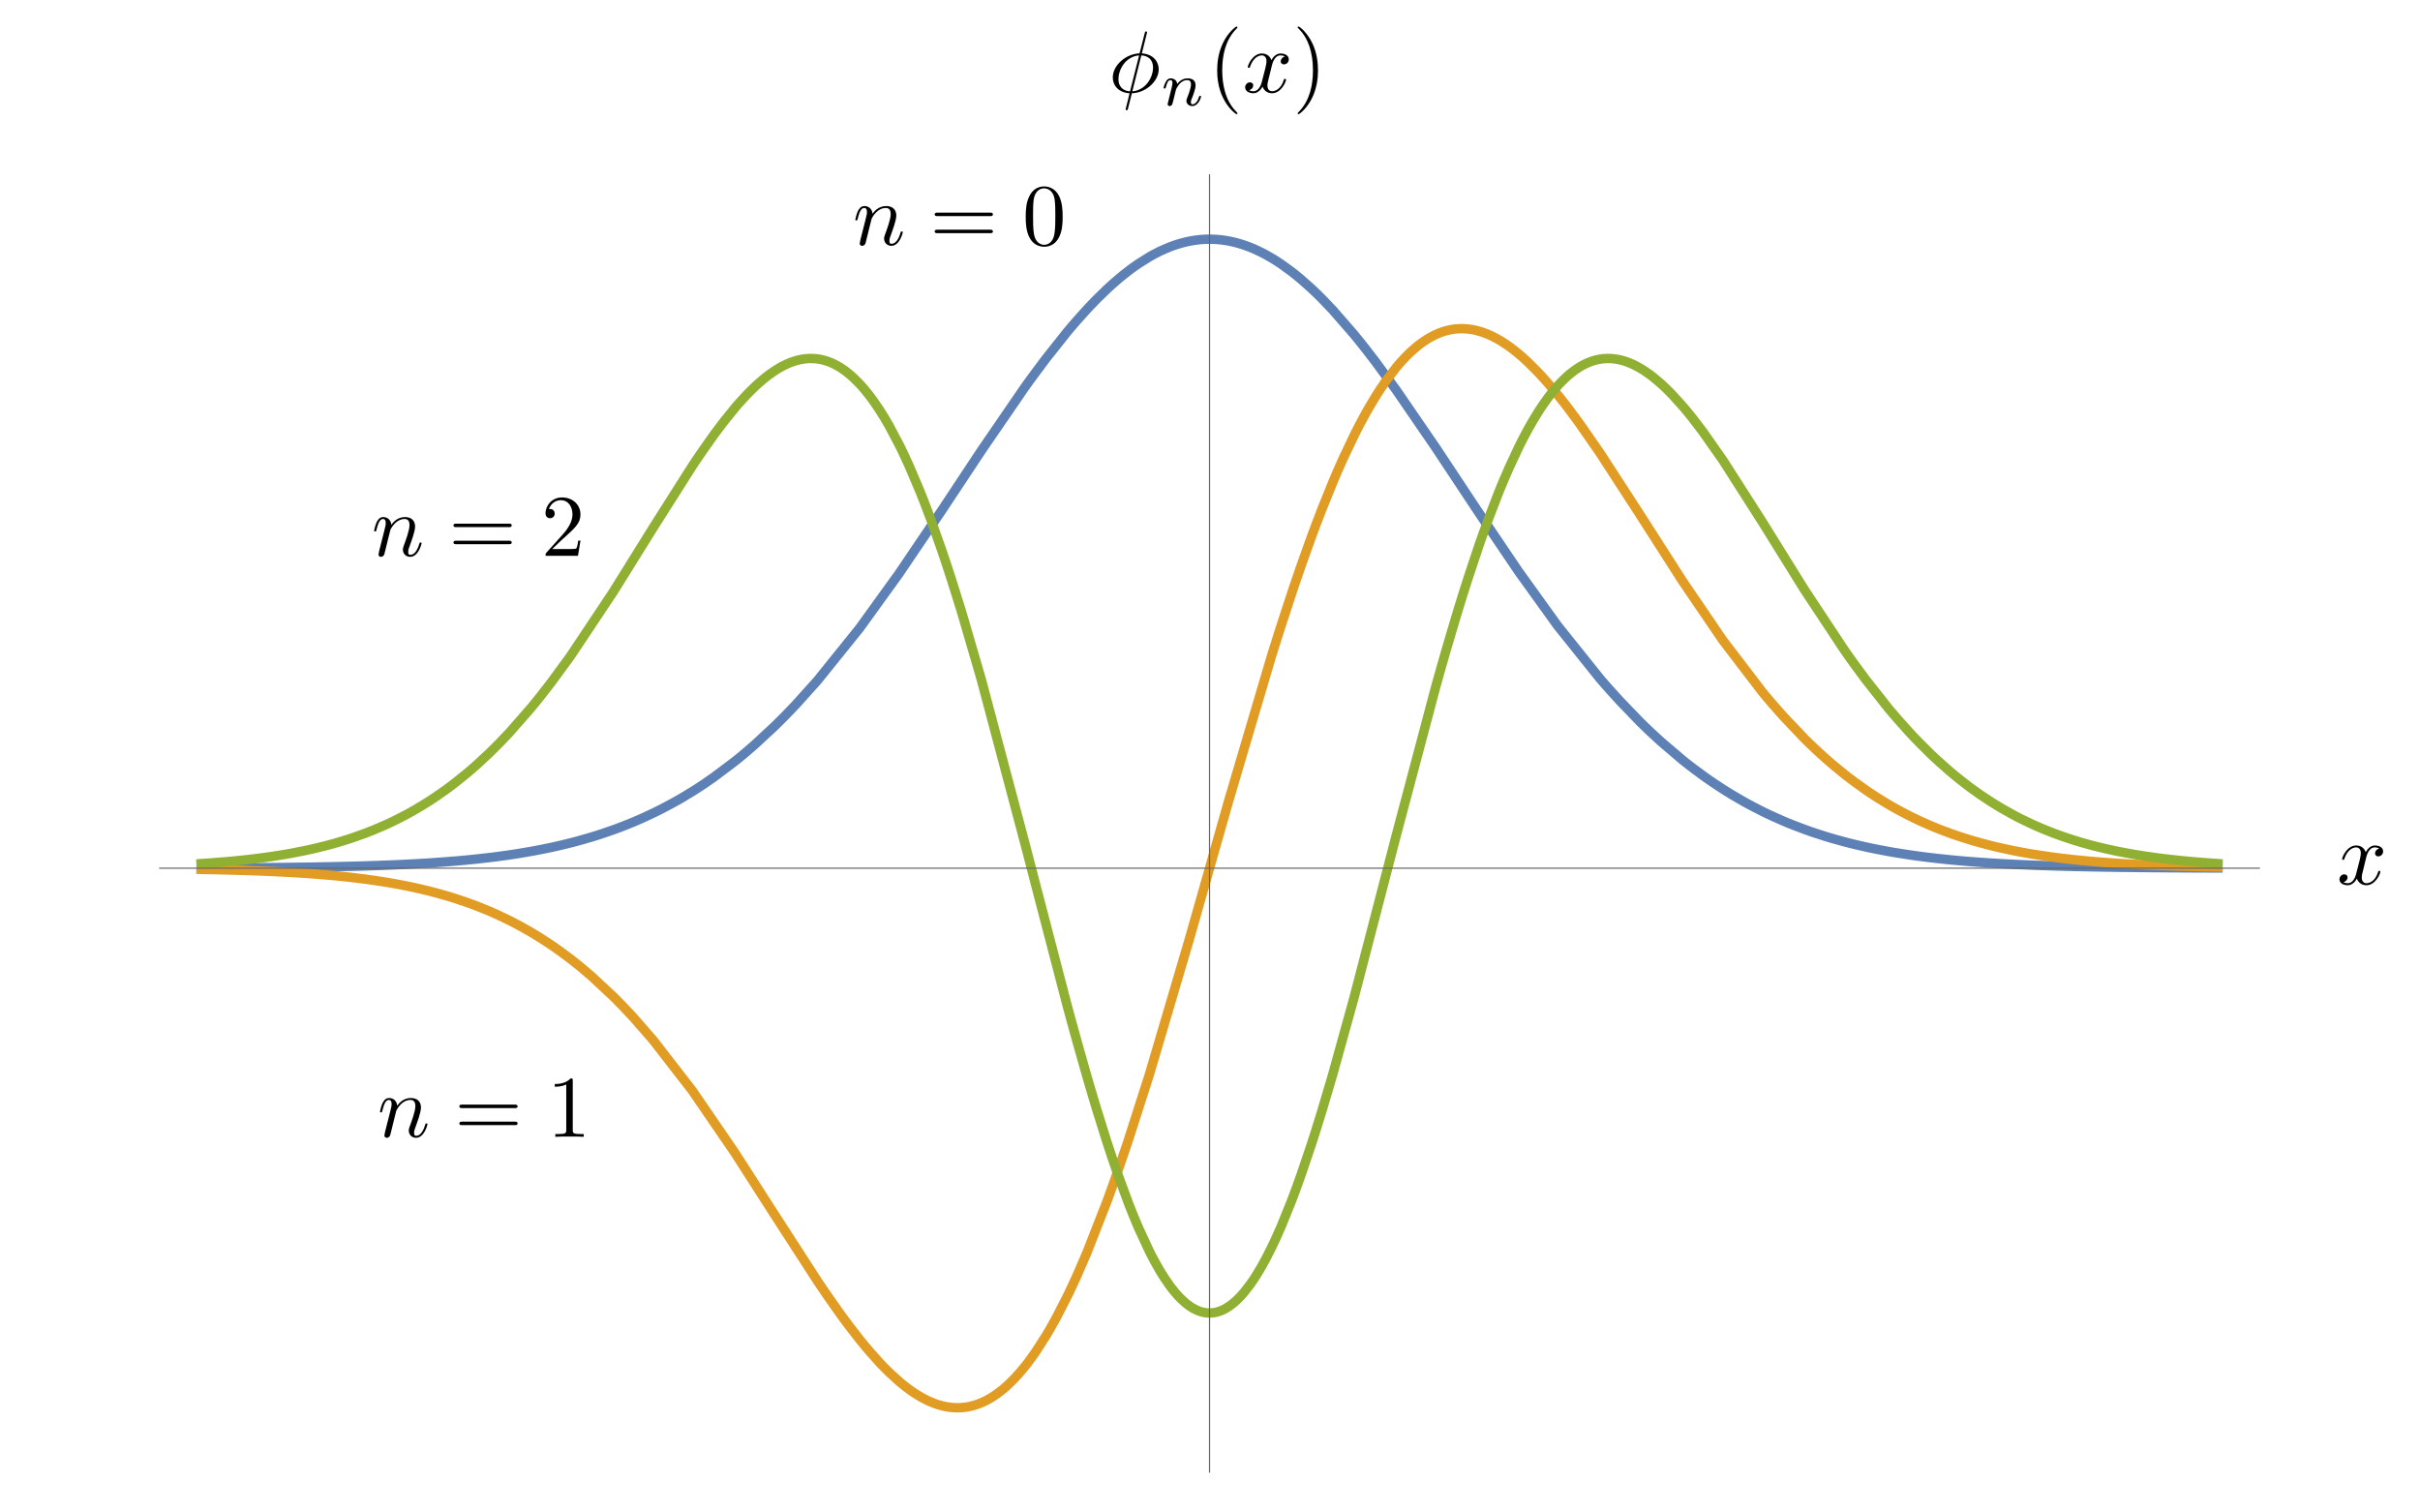 <?xml version="1.0" encoding="UTF-8"?>
<svg xmlns="http://www.w3.org/2000/svg" xmlns:xlink="http://www.w3.org/1999/xlink" width="412.386pt" height="257.678pt" viewBox="0 0 412.386 257.678" version="1.1">
<defs>
<g>
<symbol overflow="visible" id="glyph0-0">
<path style="stroke:none;" d=""/>
</symbol>
<symbol overflow="visible" id="glyph0-1">
<path style="stroke:none;" d="M 4.984 -4.516 C 5.078 -4.906 5.422 -6.281 6.469 -6.281 C 6.547 -6.281 6.906 -6.281 7.219 -6.078 C 6.797 -6 6.5 -5.625 6.5 -5.266 C 6.5 -5.031 6.656 -4.75 7.062 -4.75 C 7.391 -4.75 7.875 -5.016 7.875 -5.609 C 7.875 -6.391 6.984 -6.609 6.484 -6.609 C 5.609 -6.609 5.094 -5.812 4.922 -5.469 C 4.547 -6.453 3.734 -6.609 3.297 -6.609 C 1.75 -6.609 0.891 -4.672 0.891 -4.297 C 0.891 -4.156 1.047 -4.156 1.078 -4.156 C 1.188 -4.156 1.234 -4.188 1.266 -4.312 C 1.781 -5.906 2.766 -6.281 3.266 -6.281 C 3.562 -6.281 4.078 -6.141 4.078 -5.266 C 4.078 -4.812 3.828 -3.812 3.266 -1.719 C 3.031 -0.797 2.516 -0.172 1.859 -0.172 C 1.766 -0.172 1.422 -0.172 1.109 -0.359 C 1.484 -0.438 1.812 -0.75 1.812 -1.172 C 1.812 -1.562 1.484 -1.688 1.25 -1.688 C 0.812 -1.688 0.438 -1.297 0.438 -0.828 C 0.438 -0.141 1.188 0.172 1.844 0.172 C 2.828 0.172 3.359 -0.875 3.406 -0.969 C 3.578 -0.422 4.125 0.172 5.016 0.172 C 6.562 0.172 7.406 -1.766 7.406 -2.141 C 7.406 -2.281 7.281 -2.281 7.234 -2.281 C 7.094 -2.281 7.062 -2.219 7.031 -2.125 C 6.547 -0.516 5.531 -0.172 5.047 -0.172 C 4.469 -0.172 4.234 -0.641 4.234 -1.156 C 4.234 -1.484 4.312 -1.812 4.484 -2.469 Z M 4.984 -4.516 "/>
</symbol>
<symbol overflow="visible" id="glyph1-0">
<path style="stroke:none;" d=""/>
</symbol>
<symbol overflow="visible" id="glyph1-1">
<path style="stroke:none;" d="M 6.531 -10.016 C 6.531 -10.031 6.578 -10.203 6.578 -10.219 C 6.578 -10.234 6.578 -10.359 6.391 -10.359 C 6.25 -10.359 6.234 -10.328 6.172 -10.062 L 5.297 -6.625 C 2.922 -6.547 0.734 -4.562 0.734 -2.531 C 0.734 -1.109 1.781 0.078 3.594 0.172 C 3.484 0.641 3.375 1.125 3.25 1.578 C 3.078 2.281 2.922 2.859 2.922 2.891 C 2.922 3.047 3.031 3.062 3.109 3.062 C 3.188 3.062 3.219 3.047 3.25 3 C 3.281 2.969 3.375 2.609 3.422 2.406 L 3.984 0.172 C 6.391 0.109 8.562 -1.906 8.562 -3.906 C 8.562 -5.094 7.766 -6.469 5.688 -6.625 Z M 3.672 -0.156 C 2.781 -0.188 1.703 -0.719 1.703 -2.203 C 1.703 -4 2.984 -6.094 5.219 -6.281 Z M 5.594 -6.281 C 6.734 -6.234 7.594 -5.547 7.594 -4.234 C 7.594 -2.469 6.297 -0.328 4.062 -0.156 Z M 5.594 -6.281 "/>
</symbol>
<symbol overflow="visible" id="glyph1-2">
<path style="stroke:none;" d="M 4.984 -4.516 C 5.078 -4.906 5.422 -6.281 6.469 -6.281 C 6.547 -6.281 6.906 -6.281 7.219 -6.078 C 6.797 -6 6.5 -5.625 6.5 -5.266 C 6.5 -5.031 6.656 -4.75 7.062 -4.75 C 7.391 -4.75 7.875 -5.016 7.875 -5.609 C 7.875 -6.391 6.984 -6.609 6.484 -6.609 C 5.609 -6.609 5.094 -5.812 4.922 -5.469 C 4.547 -6.453 3.734 -6.609 3.297 -6.609 C 1.75 -6.609 0.891 -4.672 0.891 -4.297 C 0.891 -4.156 1.047 -4.156 1.078 -4.156 C 1.188 -4.156 1.234 -4.188 1.266 -4.312 C 1.781 -5.906 2.766 -6.281 3.266 -6.281 C 3.562 -6.281 4.078 -6.141 4.078 -5.266 C 4.078 -4.812 3.828 -3.812 3.266 -1.719 C 3.031 -0.797 2.516 -0.172 1.859 -0.172 C 1.766 -0.172 1.422 -0.172 1.109 -0.359 C 1.484 -0.438 1.812 -0.75 1.812 -1.172 C 1.812 -1.562 1.484 -1.688 1.25 -1.688 C 0.812 -1.688 0.438 -1.297 0.438 -0.828 C 0.438 -0.141 1.188 0.172 1.844 0.172 C 2.828 0.172 3.359 -0.875 3.406 -0.969 C 3.578 -0.422 4.125 0.172 5.016 0.172 C 6.562 0.172 7.406 -1.766 7.406 -2.141 C 7.406 -2.281 7.281 -2.281 7.234 -2.281 C 7.094 -2.281 7.062 -2.219 7.031 -2.125 C 6.547 -0.516 5.531 -0.172 5.047 -0.172 C 4.469 -0.172 4.234 -0.641 4.234 -1.156 C 4.234 -1.484 4.312 -1.812 4.484 -2.469 Z M 4.984 -4.516 "/>
</symbol>
<symbol overflow="visible" id="glyph2-0">
<path style="stroke:none;" d=""/>
</symbol>
<symbol overflow="visible" id="glyph2-1">
<path style="stroke:none;" d="M 1.281 -0.656 C 1.234 -0.516 1.172 -0.266 1.172 -0.234 C 1.172 0 1.359 0.109 1.531 0.109 C 1.719 0.109 1.875 -0.031 1.938 -0.125 C 1.984 -0.219 2.062 -0.547 2.125 -0.781 C 2.172 -0.969 2.297 -1.453 2.359 -1.719 C 2.422 -1.938 2.484 -2.172 2.531 -2.422 C 2.641 -2.844 2.672 -2.922 2.969 -3.359 C 3.266 -3.781 3.75 -4.312 4.531 -4.312 C 5.141 -4.312 5.156 -3.781 5.156 -3.578 C 5.156 -2.953 4.703 -1.797 4.531 -1.359 C 4.422 -1.062 4.375 -0.969 4.375 -0.797 C 4.375 -0.234 4.844 0.109 5.375 0.109 C 6.422 0.109 6.875 -1.344 6.875 -1.5 C 6.875 -1.625 6.75 -1.625 6.719 -1.625 C 6.562 -1.625 6.547 -1.562 6.516 -1.453 C 6.266 -0.609 5.828 -0.188 5.406 -0.188 C 5.188 -0.188 5.141 -0.328 5.141 -0.547 C 5.141 -0.797 5.188 -0.938 5.391 -1.406 C 5.516 -1.719 5.938 -2.828 5.938 -3.422 C 5.938 -4.438 5.125 -4.609 4.578 -4.609 C 3.703 -4.609 3.125 -4.078 2.812 -3.656 C 2.734 -4.375 2.125 -4.609 1.688 -4.609 C 1.25 -4.609 1 -4.281 0.875 -4.047 C 0.641 -3.656 0.484 -3.062 0.484 -3.016 C 0.484 -2.875 0.641 -2.875 0.672 -2.875 C 0.812 -2.875 0.828 -2.906 0.906 -3.188 C 1.062 -3.812 1.25 -4.312 1.656 -4.312 C 1.938 -4.312 2 -4.094 2 -3.812 C 2 -3.609 1.906 -3.219 1.844 -2.938 C 1.766 -2.656 1.656 -2.219 1.609 -2 Z M 1.281 -0.656 "/>
</symbol>
<symbol overflow="visible" id="glyph3-0">
<path style="stroke:none;" d=""/>
</symbol>
<symbol overflow="visible" id="glyph3-1">
<path style="stroke:none;" d="M 4.938 3.578 C 4.938 3.547 4.938 3.516 4.688 3.25 C 2.828 1.375 2.344 -1.453 2.344 -3.734 C 2.344 -6.328 2.906 -8.938 4.75 -10.797 C 4.938 -10.984 4.938 -11.016 4.938 -11.047 C 4.938 -11.156 4.891 -11.203 4.797 -11.203 C 4.641 -11.203 3.297 -10.188 2.422 -8.297 C 1.656 -6.641 1.484 -4.984 1.484 -3.734 C 1.484 -2.562 1.641 -0.766 2.469 0.922 C 3.359 2.766 4.641 3.734 4.797 3.734 C 4.891 3.734 4.938 3.688 4.938 3.578 Z M 4.938 3.578 "/>
</symbol>
<symbol overflow="visible" id="glyph3-2">
<path style="stroke:none;" d="M 4.312 -3.734 C 4.312 -4.906 4.156 -6.703 3.328 -8.391 C 2.438 -10.234 1.156 -11.203 1 -11.203 C 0.906 -11.203 0.844 -11.141 0.844 -11.047 C 0.844 -11.016 0.844 -10.984 1.141 -10.703 C 2.594 -9.234 3.453 -6.859 3.453 -3.734 C 3.453 -1.188 2.891 1.453 1.047 3.328 C 0.844 3.516 0.844 3.547 0.844 3.578 C 0.844 3.672 0.906 3.734 1 3.734 C 1.156 3.734 2.5 2.719 3.375 0.828 C 4.141 -0.828 4.312 -2.484 4.312 -3.734 Z M 4.312 -3.734 "/>
</symbol>
<symbol overflow="visible" id="glyph4-0">
<path style="stroke:none;" d=""/>
</symbol>
<symbol overflow="visible" id="glyph4-1">
<path style="stroke:none;" d="M 1.312 -0.875 C 1.266 -0.656 1.188 -0.312 1.188 -0.234 C 1.188 0.031 1.391 0.172 1.609 0.172 C 1.797 0.172 2.062 0.047 2.172 -0.25 C 2.188 -0.281 2.359 -0.984 2.453 -1.359 L 2.781 -2.703 C 2.875 -3.031 2.953 -3.359 3.031 -3.703 C 3.094 -3.953 3.219 -4.391 3.219 -4.453 C 3.453 -4.922 4.25 -6.281 5.656 -6.281 C 6.328 -6.281 6.469 -5.719 6.469 -5.234 C 6.469 -4.297 5.734 -2.391 5.5 -1.75 C 5.359 -1.406 5.344 -1.219 5.344 -1.062 C 5.344 -0.359 5.875 0.172 6.578 0.172 C 7.984 0.172 8.531 -2.016 8.531 -2.141 C 8.531 -2.281 8.391 -2.281 8.344 -2.281 C 8.203 -2.281 8.203 -2.234 8.125 -2.016 C 7.828 -1 7.328 -0.172 6.609 -0.172 C 6.344 -0.172 6.25 -0.312 6.25 -0.656 C 6.25 -1.031 6.375 -1.391 6.516 -1.719 C 6.797 -2.516 7.422 -4.156 7.422 -5 C 7.422 -6 6.781 -6.609 5.703 -6.609 C 4.359 -6.609 3.625 -5.641 3.375 -5.297 C 3.297 -6.141 2.688 -6.609 2 -6.609 C 1.312 -6.609 1.031 -6.016 0.875 -5.75 C 0.641 -5.25 0.438 -4.359 0.438 -4.297 C 0.438 -4.156 0.578 -4.156 0.609 -4.156 C 0.766 -4.156 0.781 -4.172 0.859 -4.5 C 1.125 -5.562 1.422 -6.281 1.953 -6.281 C 2.25 -6.281 2.422 -6.078 2.422 -5.594 C 2.422 -5.266 2.375 -5.109 2.188 -4.328 Z M 1.312 -0.875 "/>
</symbol>
<symbol overflow="visible" id="glyph5-0">
<path style="stroke:none;" d=""/>
</symbol>
<symbol overflow="visible" id="glyph5-1">
<path style="stroke:none;" d="M 10.266 -4.891 C 10.484 -4.891 10.766 -4.891 10.766 -5.188 C 10.766 -5.484 10.484 -5.484 10.281 -5.484 L 1.328 -5.484 C 1.125 -5.484 0.844 -5.484 0.844 -5.188 C 0.844 -4.891 1.125 -4.891 1.344 -4.891 Z M 10.281 -1.984 C 10.484 -1.984 10.766 -1.984 10.766 -2.281 C 10.766 -2.578 10.484 -2.578 10.266 -2.578 L 1.344 -2.578 C 1.125 -2.578 0.844 -2.578 0.844 -2.281 C 0.844 -1.984 1.125 -1.984 1.328 -1.984 Z M 10.281 -1.984 "/>
</symbol>
<symbol overflow="visible" id="glyph5-2">
<path style="stroke:none;" d="M 6.875 -4.781 C 6.875 -5.969 6.797 -7.172 6.281 -8.281 C 5.594 -9.703 4.359 -9.953 3.734 -9.953 C 2.844 -9.953 1.75 -9.562 1.141 -8.172 C 0.656 -7.141 0.578 -5.969 0.578 -4.781 C 0.578 -3.656 0.641 -2.312 1.25 -1.188 C 1.891 0.031 2.984 0.328 3.719 0.328 C 4.531 0.328 5.656 0.016 6.312 -1.406 C 6.797 -2.438 6.875 -3.594 6.875 -4.781 Z M 3.719 0 C 3.141 0 2.25 -0.375 1.984 -1.812 C 1.828 -2.703 1.828 -4.078 1.828 -4.953 C 1.828 -5.922 1.828 -6.906 1.938 -7.703 C 2.219 -9.484 3.344 -9.625 3.719 -9.625 C 4.219 -9.625 5.203 -9.344 5.484 -7.875 C 5.625 -7.031 5.625 -5.906 5.625 -4.953 C 5.625 -3.844 5.625 -2.828 5.469 -1.859 C 5.25 -0.453 4.391 0 3.719 0 Z M 3.719 0 "/>
</symbol>
<symbol overflow="visible" id="glyph6-0">
<path style="stroke:none;" d=""/>
</symbol>
<symbol overflow="visible" id="glyph6-1">
<path style="stroke:none;" d="M 10.266 -4.891 C 10.484 -4.891 10.766 -4.891 10.766 -5.188 C 10.766 -5.484 10.484 -5.484 10.281 -5.484 L 1.328 -5.484 C 1.125 -5.484 0.844 -5.484 0.844 -5.188 C 0.844 -4.891 1.125 -4.891 1.344 -4.891 Z M 10.281 -1.984 C 10.484 -1.984 10.766 -1.984 10.766 -2.281 C 10.766 -2.578 10.484 -2.578 10.266 -2.578 L 1.344 -2.578 C 1.125 -2.578 0.844 -2.578 0.844 -2.281 C 0.844 -1.984 1.125 -1.984 1.328 -1.984 Z M 10.281 -1.984 "/>
</symbol>
<symbol overflow="visible" id="glyph6-2">
<path style="stroke:none;" d="M 1.891 -1.156 L 3.484 -2.688 C 5.812 -4.75 6.703 -5.562 6.703 -7.047 C 6.703 -8.75 5.359 -9.953 3.547 -9.953 C 1.859 -9.953 0.75 -8.578 0.75 -7.25 C 0.75 -6.406 1.5 -6.406 1.531 -6.406 C 1.797 -6.406 2.312 -6.594 2.312 -7.203 C 2.312 -7.594 2.047 -7.984 1.531 -7.984 C 1.406 -7.984 1.375 -7.984 1.328 -7.969 C 1.672 -8.938 2.484 -9.484 3.344 -9.484 C 4.703 -9.484 5.344 -8.281 5.344 -7.047 C 5.344 -5.859 4.594 -4.672 3.781 -3.75 L 0.906 -0.547 C 0.75 -0.391 0.75 -0.359 0.75 0 L 6.281 0 L 6.703 -2.594 L 6.328 -2.594 C 6.266 -2.156 6.156 -1.5 6 -1.266 C 5.906 -1.156 4.922 -1.156 4.578 -1.156 Z M 1.891 -1.156 "/>
</symbol>
<symbol overflow="visible" id="glyph7-0">
<path style="stroke:none;" d=""/>
</symbol>
<symbol overflow="visible" id="glyph7-1">
<path style="stroke:none;" d="M 10.266 -4.891 C 10.484 -4.891 10.766 -4.891 10.766 -5.188 C 10.766 -5.484 10.484 -5.484 10.281 -5.484 L 1.328 -5.484 C 1.125 -5.484 0.844 -5.484 0.844 -5.188 C 0.844 -4.891 1.125 -4.891 1.344 -4.891 Z M 10.281 -1.984 C 10.484 -1.984 10.766 -1.984 10.766 -2.281 C 10.766 -2.578 10.484 -2.578 10.266 -2.578 L 1.344 -2.578 C 1.125 -2.578 0.844 -2.578 0.844 -2.281 C 0.844 -1.984 1.125 -1.984 1.328 -1.984 Z M 10.281 -1.984 "/>
</symbol>
<symbol overflow="visible" id="glyph7-2">
<path style="stroke:none;" d="M 4.391 -9.562 C 4.391 -9.922 4.391 -9.953 4.047 -9.953 C 3.125 -9 1.812 -9 1.328 -9 L 1.328 -8.531 C 1.625 -8.531 2.516 -8.531 3.281 -8.922 L 3.281 -1.188 C 3.281 -0.641 3.234 -0.469 1.891 -0.469 L 1.422 -0.469 L 1.422 0 C 1.938 -0.047 3.234 -0.047 3.844 -0.047 C 4.438 -0.047 5.734 -0.047 6.266 0 L 6.266 -0.469 L 5.781 -0.469 C 4.438 -0.469 4.391 -0.625 4.391 -1.188 Z M 4.391 -9.562 "/>
</symbol>
</g>
<clipPath id="clip1">
  <path d="M 26.613 33 L 386 33 L 386 156 L 26.613 156 Z M 26.613 33 "/>
</clipPath>
<clipPath id="clip2">
  <path d="M 26.613 48 L 386 48 L 386 248 L 26.613 248 Z M 26.613 48 "/>
</clipPath>
<clipPath id="clip3">
  <path d="M 26.613 53 L 386 53 L 386 232 L 26.613 232 Z M 26.613 53 "/>
</clipPath>
<clipPath id="clip4">
  <path d="M 206 29.199 L 207 29.199 L 207 252 L 206 252 Z M 206 29.199 "/>
</clipPath>
<clipPath id="clip5">
  <path d="M 398.559 144 L 406.613 144 L 406.613 151 L 398.559 151 Z M 398.559 144 "/>
</clipPath>
<clipPath id="clip6">
  <path d="M 207 4.199 L 211 4.199 L 211 20 L 207 20 Z M 207 4.199 "/>
</clipPath>
<clipPath id="clip7">
  <path d="M 221 4.199 L 224.613 4.199 L 224.613 20 L 221 20 Z M 221 4.199 "/>
</clipPath>
<clipPath id="clip8">
  <path d="M 145.613 35 L 154 35 L 154 42 L 145.613 42 Z M 145.613 35 "/>
</clipPath>
<clipPath id="clip9">
  <path d="M 159 31.199 L 181.613 31.199 L 181.613 42.199 L 159 42.199 Z M 159 31.199 "/>
</clipPath>
<clipPath id="clip10">
  <path d="M 63.613 88 L 72 88 L 72 95 L 63.613 95 Z M 63.613 88 "/>
</clipPath>
<clipPath id="clip11">
  <path d="M 77 84.199 L 99 84.199 L 99 95 L 77 95 Z M 77 84.199 "/>
</clipPath>
<clipPath id="clip12">
  <path d="M 64.613 187 L 73 187 L 73 194 L 64.613 194 Z M 64.613 187 "/>
</clipPath>
<clipPath id="clip13">
  <path d="M 78 183.199 L 99.613 183.199 L 99.613 194 L 78 194 Z M 78 183.199 "/>
</clipPath>
</defs>
<g id="surface1">
<rect x="0" y="0" width="412.386" height="257.678" style="fill:rgb(100%,100%,100%);fill-opacity:1;stroke:none;"/>
<g clip-path="url(#clip1)" clip-rule="nonzero">
<path style="fill:none;stroke-width:1.6;stroke-linecap:square;stroke-linejoin:miter;stroke:rgb(36.862%,50.589%,70.981%);stroke-opacity:1;stroke-miterlimit:3.25;" d="M 7.659 118.714 L 8.081 118.714 L 8.503 118.71 L 9.347 118.71 L 9.452 118.706 L 10.191 118.706 L 11.03 118.702 L 11.136 118.702 L 11.241 118.698 L 11.874 118.698 L 12.718 118.695 L 14.405 118.683 L 14.862 118.683 L 16.234 118.671 L 16.46 118.671 L 16.691 118.667 L 17.148 118.667 L 18.062 118.659 L 18.175 118.659 L 18.292 118.655 L 18.519 118.655 L 19.89 118.644 L 21.718 118.624 L 21.823 118.624 L 21.933 118.62 L 22.144 118.62 L 22.573 118.616 L 23.425 118.605 L 23.534 118.605 L 23.64 118.601 L 23.851 118.601 L 24.28 118.593 L 25.132 118.581 L 25.241 118.581 L 25.347 118.577 L 25.562 118.577 L 25.987 118.57 L 26.839 118.558 L 28.546 118.527 L 28.652 118.527 L 28.757 118.523 L 28.964 118.519 L 29.386 118.511 L 30.222 118.495 L 30.327 118.491 L 30.429 118.491 L 30.64 118.487 L 31.058 118.476 L 31.894 118.456 L 31.999 118.456 L 32.105 118.452 L 32.312 118.448 L 32.73 118.437 L 33.569 118.417 L 35.241 118.37 L 35.694 118.355 L 36.152 118.339 L 37.058 118.312 L 37.964 118.28 L 38.874 118.245 L 39.101 118.237 L 39.327 118.226 L 39.78 118.21 L 40.691 118.171 L 42.503 118.085 L 42.609 118.081 L 42.718 118.077 L 43.351 118.042 L 44.198 117.999 L 45.894 117.898 L 45.999 117.894 L 46.105 117.886 L 46.316 117.874 L 46.741 117.847 L 47.589 117.788 L 49.28 117.667 L 49.398 117.659 L 49.511 117.648 L 49.741 117.632 L 50.198 117.593 L 51.116 117.519 L 52.956 117.351 L 53.183 117.327 L 53.413 117.308 L 53.874 117.261 L 54.792 117.163 L 56.628 116.956 L 56.741 116.945 L 56.851 116.929 L 57.077 116.902 L 57.527 116.847 L 58.429 116.73 L 60.234 116.48 L 60.347 116.46 L 60.456 116.445 L 60.683 116.409 L 61.132 116.343 L 62.034 116.198 L 63.839 115.89 L 63.944 115.874 L 64.05 115.855 L 64.257 115.816 L 64.679 115.737 L 65.519 115.577 L 67.202 115.234 L 67.413 115.187 L 67.62 115.14 L 68.042 115.046 L 68.882 114.855 L 70.566 114.445 L 70.679 114.417 L 70.792 114.386 L 71.019 114.327 L 71.476 114.21 L 72.39 113.96 L 74.21 113.433 L 74.327 113.398 L 74.667 113.292 L 75.124 113.148 L 76.034 112.855 L 77.859 112.226 L 78.069 112.148 L 78.284 112.07 L 78.71 111.913 L 79.562 111.589 L 81.265 110.905 L 81.37 110.859 L 81.476 110.816 L 81.687 110.726 L 82.112 110.542 L 82.964 110.167 L 84.667 109.374 L 84.878 109.273 L 85.085 109.171 L 85.503 108.964 L 86.335 108.542 L 88.007 107.652 L 88.109 107.597 L 88.214 107.538 L 88.421 107.421 L 88.839 107.187 L 89.675 106.706 L 91.343 105.695 L 91.796 105.413 L 92.249 105.12 L 93.155 104.53 L 94.964 103.284 L 98.585 100.562 L 98.796 100.39 L 99.007 100.222 L 99.429 99.878 L 100.277 99.179 L 101.964 97.722 L 105.343 94.589 L 105.456 94.476 L 105.573 94.366 L 105.8 94.14 L 106.261 93.687 L 107.175 92.769 L 109.007 90.859 L 112.667 86.788 L 119.862 77.855 L 126.566 68.573 L 133.843 57.816 L 140.632 47.562 L 147.987 36.843 L 148.101 36.687 L 148.214 36.527 L 148.441 36.214 L 148.89 35.589 L 149.796 34.355 L 151.601 31.941 L 155.21 27.394 L 155.316 27.265 L 155.632 26.89 L 156.054 26.394 L 156.898 25.417 L 158.581 23.546 L 159.003 23.093 L 159.425 22.652 L 160.265 21.784 L 161.948 20.144 L 162.066 20.034 L 162.405 19.718 L 162.862 19.304 L 163.777 18.507 L 164.003 18.312 L 164.234 18.12 L 164.691 17.745 L 165.605 17.027 L 165.718 16.937 L 165.831 16.851 L 166.062 16.679 L 166.515 16.347 L 167.429 15.71 L 169.257 14.566 L 169.362 14.503 L 169.468 14.445 L 169.683 14.323 L 170.109 14.093 L 170.96 13.659 L 171.069 13.605 L 171.175 13.554 L 171.386 13.456 L 171.816 13.265 L 172.667 12.909 L 172.773 12.866 L 172.878 12.827 L 173.093 12.745 L 173.519 12.597 L 173.624 12.558 L 173.734 12.523 L 173.944 12.452 L 174.37 12.323 L 174.48 12.292 L 174.585 12.261 L 174.8 12.202 L 175.226 12.093 L 175.437 12.038 L 175.652 11.991 L 176.077 11.902 L 176.288 11.863 L 176.495 11.823 L 176.601 11.804 L 176.706 11.788 L 176.913 11.757 L 177.124 11.726 L 177.331 11.698 L 177.542 11.675 L 177.749 11.652 L 177.855 11.64 L 177.96 11.632 L 178.062 11.62 L 178.378 11.597 L 178.48 11.593 L 178.585 11.585 L 178.796 11.577 L 178.898 11.573 L 179.109 11.566 L 179.214 11.566 L 179.316 11.562 L 179.734 11.562 L 179.944 11.57 L 180.05 11.57 L 180.152 11.573 L 180.257 11.577 L 180.362 11.585 L 180.468 11.589 L 180.569 11.597 L 180.675 11.601 L 180.886 11.616 L 181.093 11.636 L 181.198 11.648 L 181.304 11.655 L 181.511 11.679 L 181.616 11.691 L 181.722 11.706 L 181.929 11.734 L 182.14 11.765 L 182.347 11.796 L 182.765 11.87 L 183.218 11.964 L 183.671 12.066 L 183.784 12.093 L 183.898 12.124 L 184.124 12.183 L 184.577 12.308 L 185.03 12.448 L 185.484 12.597 L 186.394 12.933 L 186.507 12.98 L 186.62 13.023 L 186.847 13.116 L 187.3 13.316 L 188.206 13.741 L 188.319 13.796 L 188.659 13.972 L 189.112 14.214 L 190.019 14.73 L 190.23 14.855 L 190.444 14.984 L 190.866 15.249 L 191.714 15.808 L 193.405 17.034 L 193.511 17.113 L 193.616 17.195 L 194.249 17.698 L 195.097 18.398 L 196.788 19.902 L 196.905 20.007 L 197.019 20.116 L 197.249 20.331 L 197.706 20.769 L 198.624 21.675 L 200.46 23.589 L 204.128 27.804 L 204.241 27.941 L 204.351 28.077 L 204.577 28.355 L 205.027 28.909 L 205.929 30.042 L 207.73 32.378 L 211.331 37.292 L 218.05 47.089 L 225.335 58.085 L 232.14 68.152 L 238.804 77.417 L 246.042 86.452 L 246.148 86.573 L 246.253 86.698 L 246.886 87.425 L 247.73 88.382 L 249.417 90.241 L 252.792 93.741 L 253.019 93.968 L 253.249 94.191 L 253.706 94.64 L 254.62 95.515 L 256.452 97.202 L 260.109 100.316 L 260.218 100.402 L 260.323 100.487 L 260.538 100.659 L 260.964 100.995 L 261.819 101.655 L 263.527 102.921 L 263.632 102.999 L 263.741 103.077 L 263.952 103.23 L 264.382 103.53 L 265.234 104.12 L 266.944 105.245 L 267.046 105.312 L 267.362 105.511 L 267.78 105.773 L 268.616 106.284 L 270.292 107.261 L 270.398 107.323 L 270.503 107.382 L 270.71 107.499 L 271.132 107.73 L 271.968 108.179 L 273.644 109.038 L 273.757 109.093 L 273.87 109.152 L 274.55 109.48 L 275.46 109.905 L 277.277 110.71 L 277.39 110.757 L 277.503 110.808 L 278.183 111.089 L 279.093 111.452 L 280.909 112.14 L 281.12 112.218 L 281.335 112.292 L 281.757 112.445 L 282.605 112.734 L 284.3 113.28 L 284.405 113.316 L 284.511 113.347 L 284.726 113.413 L 285.148 113.538 L 285.995 113.788 L 287.691 114.253 L 287.808 114.284 L 287.921 114.316 L 288.152 114.374 L 288.609 114.491 L 289.53 114.718 L 291.366 115.14 L 291.48 115.163 L 291.597 115.187 L 291.827 115.237 L 292.284 115.335 L 293.202 115.523 L 295.042 115.87 L 295.155 115.89 L 295.265 115.909 L 295.491 115.952 L 295.944 116.03 L 296.847 116.179 L 298.648 116.46 L 298.761 116.476 L 298.874 116.495 L 299.101 116.527 L 299.55 116.589 L 300.452 116.714 L 302.257 116.945 L 302.679 116.991 L 303.097 117.042 L 303.941 117.136 L 305.624 117.312 L 305.726 117.32 L 305.831 117.331 L 306.464 117.39 L 307.304 117.468 L 308.987 117.609 L 309.101 117.62 L 309.214 117.628 L 309.444 117.644 L 309.902 117.679 L 310.812 117.749 L 312.636 117.87 L 312.753 117.878 L 312.866 117.886 L 313.093 117.898 L 313.55 117.925 L 314.46 117.98 L 316.288 118.077 L 316.499 118.085 L 316.714 118.097 L 317.991 118.155 L 319.694 118.23 L 319.905 118.237 L 320.12 118.245 L 321.398 118.292 L 323.101 118.347 L 323.206 118.351 L 323.308 118.355 L 323.519 118.362 L 323.937 118.374 L 324.769 118.398 L 324.98 118.405 L 325.187 118.409 L 325.605 118.421 L 326.441 118.441 L 326.546 118.445 L 326.648 118.448 L 326.859 118.452 L 327.277 118.46 L 328.109 118.48 L 329.78 118.515 L 329.894 118.515 L 330.007 118.519 L 331.593 118.546 L 331.706 118.55 L 331.819 118.55 L 332.499 118.562 L 333.405 118.573 L 333.519 118.577 L 333.632 118.577 L 333.859 118.581 L 334.308 118.589 L 335.214 118.601 L 337.027 118.62 L 337.132 118.624 L 337.448 118.624 L 337.874 118.632 L 338.718 118.64 L 338.929 118.64 L 339.14 118.644 L 339.562 118.648 L 340.409 118.655 L 340.62 118.655 L 340.831 118.659 L 341.253 118.659 L 342.101 118.667 L 343.788 118.679 L 344.027 118.679 L 344.261 118.683 L 344.734 118.683 L 345.679 118.691 L 346.148 118.691 L 346.62 118.695 L 347.566 118.698 L 347.683 118.698 L 347.8 118.702 L 348.507 118.702 L 349.452 118.706 L 349.569 118.706 L 349.687 118.71 L 350.632 118.71 L 350.866 118.714 L 351.339 118.714 " transform="matrix(1,0,0,1,26.614,29.2)"/>
</g>
<g clip-path="url(#clip2)" clip-rule="nonzero">
<path style="fill:none;stroke-width:1.6;stroke-linecap:square;stroke-linejoin:miter;stroke:rgb(88.235%,61.177%,14.117%);stroke-opacity:1;stroke-miterlimit:3.25;" d="M 7.659 118.952 L 7.765 118.956 L 7.87 118.956 L 8.503 118.968 L 9.347 118.987 L 9.452 118.987 L 9.558 118.991 L 10.191 119.003 L 11.03 119.023 L 11.136 119.027 L 11.241 119.027 L 11.452 119.034 L 11.874 119.042 L 14.405 119.112 L 14.632 119.12 L 14.862 119.124 L 16.234 119.171 L 16.46 119.179 L 16.691 119.187 L 17.148 119.202 L 18.062 119.237 L 18.175 119.245 L 18.292 119.249 L 18.519 119.257 L 19.89 119.316 L 21.718 119.405 L 21.823 119.413 L 21.933 119.417 L 22.144 119.429 L 22.573 119.452 L 23.425 119.499 L 23.534 119.507 L 23.64 119.511 L 23.851 119.527 L 24.28 119.55 L 25.132 119.605 L 25.241 119.612 L 25.347 119.62 L 25.562 119.636 L 25.987 119.663 L 26.839 119.726 L 28.546 119.862 L 28.757 119.878 L 28.964 119.898 L 29.386 119.933 L 30.222 120.007 L 31.894 120.175 L 31.999 120.183 L 32.105 120.195 L 32.312 120.218 L 32.73 120.265 L 33.569 120.359 L 35.241 120.562 L 35.468 120.593 L 35.694 120.62 L 36.152 120.683 L 37.058 120.812 L 38.874 121.089 L 38.987 121.109 L 39.101 121.124 L 39.327 121.163 L 39.78 121.237 L 40.691 121.398 L 42.503 121.745 L 42.609 121.765 L 42.718 121.784 L 42.929 121.831 L 43.351 121.917 L 44.198 122.101 L 45.894 122.491 L 46.105 122.546 L 46.316 122.597 L 46.741 122.702 L 47.589 122.925 L 49.28 123.398 L 49.398 123.433 L 49.511 123.464 L 49.741 123.534 L 50.198 123.671 L 51.116 123.96 L 52.956 124.581 L 53.069 124.62 L 53.183 124.663 L 53.413 124.745 L 53.874 124.913 L 54.792 125.261 L 56.628 126.007 L 56.741 126.054 L 56.851 126.101 L 57.077 126.198 L 57.527 126.398 L 58.429 126.804 L 60.234 127.671 L 60.347 127.73 L 60.456 127.784 L 60.683 127.902 L 61.132 128.136 L 62.034 128.616 L 63.839 129.636 L 63.944 129.698 L 64.05 129.757 L 64.257 129.886 L 64.679 130.14 L 65.519 130.659 L 67.202 131.757 L 67.308 131.827 L 67.413 131.902 L 67.62 132.046 L 68.042 132.335 L 68.882 132.933 L 70.566 134.187 L 70.679 134.273 L 70.792 134.363 L 71.019 134.538 L 71.476 134.902 L 72.39 135.636 L 74.21 137.187 L 77.859 140.585 L 78.069 140.796 L 78.284 141.007 L 78.71 141.437 L 79.562 142.312 L 81.265 144.124 L 84.667 148.023 L 91.343 156.636 L 98.585 167.202 L 105.343 177.734 L 112.667 189.07 L 112.894 189.405 L 113.12 189.738 L 113.569 190.402 L 114.468 191.718 L 116.265 194.273 L 116.491 194.585 L 116.714 194.898 L 117.163 195.511 L 118.062 196.722 L 119.862 199.038 L 119.964 199.167 L 120.28 199.554 L 120.698 200.066 L 121.538 201.062 L 123.214 202.937 L 123.319 203.05 L 123.425 203.159 L 123.632 203.382 L 124.054 203.816 L 124.89 204.648 L 126.566 206.179 L 126.683 206.277 L 126.796 206.374 L 127.023 206.562 L 127.476 206.929 L 128.386 207.616 L 128.612 207.78 L 128.839 207.937 L 129.296 208.241 L 130.206 208.8 L 130.433 208.933 L 130.659 209.058 L 131.226 209.351 L 131.343 209.405 L 131.569 209.515 L 132.023 209.714 L 132.249 209.808 L 132.48 209.898 L 132.706 209.984 L 132.933 210.066 L 133.046 210.101 L 133.159 210.14 L 133.386 210.21 L 133.843 210.339 L 133.948 210.366 L 134.054 210.39 L 134.265 210.441 L 134.374 210.464 L 134.48 210.484 L 134.691 210.527 L 134.796 210.542 L 134.902 210.562 L 135.007 210.577 L 135.116 210.593 L 135.222 210.609 L 135.538 210.644 L 135.644 210.652 L 135.753 210.663 L 135.859 210.671 L 135.964 210.675 L 136.069 210.683 L 136.28 210.691 L 136.39 210.691 L 136.495 210.695 L 136.601 210.691 L 136.812 210.691 L 137.023 210.683 L 137.132 210.675 L 137.448 210.652 L 137.659 210.628 L 137.769 210.616 L 137.874 210.605 L 138.085 210.573 L 138.191 210.554 L 138.296 210.538 L 138.511 210.495 L 138.616 210.476 L 138.722 210.452 L 138.933 210.402 L 139.038 210.374 L 139.148 210.347 L 139.359 210.288 L 139.569 210.226 L 139.784 210.155 L 139.89 210.12 L 140.206 210.003 L 140.632 209.835 L 140.745 209.784 L 140.862 209.734 L 141.093 209.628 L 141.55 209.398 L 141.667 209.335 L 141.78 209.273 L 142.011 209.144 L 142.472 208.866 L 142.585 208.796 L 142.702 208.722 L 142.929 208.57 L 143.39 208.245 L 144.312 207.53 L 144.538 207.335 L 144.769 207.136 L 145.23 206.718 L 146.148 205.812 L 146.265 205.695 L 146.378 205.57 L 146.609 205.323 L 147.069 204.812 L 147.987 203.714 L 148.101 203.573 L 148.441 203.14 L 148.89 202.542 L 149.796 201.28 L 151.601 198.476 L 151.714 198.292 L 151.827 198.101 L 152.05 197.722 L 152.503 196.941 L 153.405 195.312 L 155.21 191.792 L 155.316 191.577 L 155.632 190.921 L 156.054 190.03 L 156.898 188.198 L 158.581 184.312 L 161.948 175.718 L 162.066 175.405 L 162.179 175.097 L 162.405 174.472 L 162.862 173.21 L 163.777 170.636 L 165.605 165.284 L 169.257 153.882 L 176.077 130.784 L 182.765 107.261 L 190.019 82.726 L 190.23 82.046 L 190.444 81.366 L 190.866 80.023 L 191.714 77.362 L 193.405 72.187 L 193.616 71.554 L 193.827 70.925 L 194.249 69.679 L 195.097 67.222 L 196.788 62.487 L 196.905 62.175 L 197.019 61.862 L 197.249 61.245 L 197.706 60.023 L 198.624 57.632 L 200.46 53.093 L 200.687 52.546 L 200.917 52.007 L 201.374 50.945 L 202.292 48.882 L 204.128 45.019 L 204.241 44.792 L 204.351 44.566 L 204.577 44.124 L 205.027 43.249 L 205.929 41.573 L 206.042 41.37 L 206.152 41.167 L 206.378 40.765 L 206.827 39.984 L 207.73 38.484 L 207.843 38.3 L 207.952 38.12 L 208.179 37.765 L 208.628 37.073 L 209.53 35.753 L 211.331 33.394 L 211.542 33.144 L 211.749 32.894 L 212.171 32.417 L 213.011 31.523 L 213.429 31.105 L 213.851 30.706 L 214.691 29.968 L 214.902 29.796 L 215.109 29.632 L 215.53 29.312 L 215.636 29.234 L 215.741 29.159 L 215.948 29.011 L 216.37 28.734 L 216.581 28.601 L 216.788 28.472 L 217.21 28.23 L 217.316 28.175 L 217.421 28.116 L 217.628 28.011 L 218.05 27.808 L 218.277 27.706 L 218.507 27.609 L 218.62 27.562 L 218.96 27.433 L 219.187 27.355 L 219.417 27.28 L 219.644 27.21 L 219.87 27.148 L 219.984 27.12 L 220.101 27.089 L 220.327 27.038 L 220.554 26.991 L 220.78 26.948 L 220.898 26.933 L 221.011 26.913 L 221.237 26.882 L 221.577 26.847 L 221.694 26.839 L 222.034 26.816 L 222.148 26.812 L 222.261 26.812 L 222.378 26.808 L 222.605 26.808 L 222.944 26.82 L 223.058 26.827 L 223.175 26.835 L 223.402 26.851 L 223.628 26.874 L 223.855 26.905 L 223.972 26.921 L 224.085 26.937 L 224.198 26.956 L 224.425 26.999 L 224.538 27.019 L 224.652 27.042 L 224.882 27.093 L 224.995 27.12 L 225.109 27.152 L 225.335 27.21 L 225.441 27.241 L 225.55 27.273 L 225.761 27.335 L 226.187 27.48 L 226.398 27.558 L 226.612 27.636 L 227.038 27.812 L 227.249 27.905 L 227.46 28.003 L 227.886 28.21 L 228.737 28.667 L 228.843 28.726 L 228.948 28.788 L 229.163 28.917 L 229.589 29.183 L 230.437 29.757 L 230.542 29.835 L 230.652 29.909 L 230.862 30.066 L 231.288 30.39 L 232.14 31.073 L 232.241 31.159 L 232.347 31.249 L 232.554 31.425 L 232.972 31.792 L 233.804 32.562 L 235.472 34.23 L 235.577 34.343 L 235.679 34.452 L 235.89 34.675 L 236.304 35.128 L 237.14 36.066 L 238.804 38.054 L 238.917 38.191 L 239.03 38.331 L 239.71 39.187 L 240.616 40.359 L 242.425 42.796 L 246.042 48.003 L 252.792 58.409 L 260.109 69.835 L 266.944 79.878 L 273.644 88.648 L 273.757 88.788 L 274.097 89.198 L 274.55 89.741 L 275.46 90.808 L 277.277 92.87 L 280.909 96.687 L 281.12 96.898 L 281.335 97.105 L 281.757 97.519 L 282.605 98.331 L 284.3 99.886 L 284.511 100.073 L 284.726 100.261 L 285.148 100.628 L 285.995 101.351 L 287.691 102.734 L 287.808 102.827 L 287.921 102.917 L 288.152 103.097 L 288.609 103.448 L 289.53 104.14 L 291.366 105.448 L 291.48 105.527 L 291.597 105.605 L 291.827 105.761 L 292.284 106.07 L 293.202 106.667 L 295.042 107.796 L 295.155 107.862 L 295.265 107.929 L 295.491 108.062 L 295.944 108.32 L 296.847 108.823 L 298.648 109.769 L 298.761 109.827 L 298.874 109.882 L 299.101 109.995 L 299.55 110.214 L 300.452 110.644 L 302.257 111.445 L 302.362 111.491 L 302.468 111.534 L 302.679 111.624 L 303.097 111.796 L 303.941 112.136 L 305.624 112.769 L 305.726 112.808 L 305.831 112.843 L 306.042 112.921 L 306.464 113.066 L 307.304 113.351 L 308.987 113.886 L 309.214 113.956 L 309.444 114.023 L 309.902 114.155 L 310.812 114.413 L 312.636 114.894 L 312.753 114.921 L 312.866 114.948 L 313.093 115.007 L 313.55 115.116 L 314.46 115.323 L 316.288 115.714 L 316.394 115.737 L 316.499 115.757 L 316.714 115.8 L 317.991 116.046 L 319.694 116.343 L 319.8 116.359 L 319.905 116.378 L 320.12 116.409 L 320.546 116.48 L 321.398 116.609 L 323.101 116.851 L 323.206 116.866 L 323.308 116.878 L 323.519 116.905 L 323.937 116.96 L 324.769 117.066 L 326.441 117.257 L 326.546 117.269 L 326.648 117.28 L 326.859 117.3 L 327.277 117.347 L 328.109 117.429 L 329.78 117.581 L 329.894 117.593 L 330.007 117.601 L 330.687 117.659 L 331.593 117.734 L 332.046 117.765 L 332.499 117.8 L 333.859 117.894 L 334.308 117.925 L 335.214 117.98 L 337.027 118.081 L 337.132 118.089 L 337.237 118.093 L 337.448 118.105 L 337.874 118.124 L 338.718 118.167 L 338.929 118.175 L 339.14 118.187 L 339.562 118.202 L 340.409 118.241 L 341.253 118.273 L 342.101 118.304 L 343.788 118.362 L 343.909 118.366 L 344.261 118.378 L 344.734 118.394 L 345.679 118.421 L 345.796 118.425 L 345.913 118.425 L 346.148 118.433 L 347.566 118.468 L 347.8 118.476 L 348.038 118.48 L 348.507 118.491 L 349.452 118.511 L 349.569 118.515 L 349.687 118.515 L 349.925 118.519 L 350.394 118.53 L 350.515 118.53 L 350.632 118.534 L 350.866 118.538 L 350.984 118.542 L 351.105 118.542 L 351.222 118.546 L 351.339 118.546 " transform="matrix(1,0,0,1,26.614,29.2)"/>
</g>
<g clip-path="url(#clip3)" clip-rule="nonzero">
<path style="fill:none;stroke-width:1.6;stroke-linecap:square;stroke-linejoin:miter;stroke:rgb(56.079%,69.02%,19.608%);stroke-opacity:1;stroke-miterlimit:3.25;" d="M 7.659 117.964 L 7.87 117.948 L 8.081 117.937 L 8.503 117.905 L 9.347 117.847 L 10.191 117.784 L 11.03 117.718 L 11.241 117.702 L 11.452 117.683 L 11.874 117.648 L 12.718 117.573 L 14.405 117.405 L 14.632 117.382 L 14.862 117.359 L 15.319 117.312 L 16.234 117.206 L 16.347 117.195 L 16.46 117.179 L 16.691 117.152 L 17.148 117.097 L 18.062 116.98 L 18.175 116.964 L 18.292 116.948 L 18.519 116.917 L 18.976 116.855 L 19.89 116.722 L 21.718 116.433 L 21.823 116.413 L 21.933 116.398 L 22.144 116.359 L 22.573 116.284 L 23.425 116.128 L 25.132 115.792 L 25.241 115.773 L 25.347 115.749 L 25.562 115.702 L 25.987 115.612 L 26.839 115.421 L 28.546 115.007 L 28.757 114.952 L 28.964 114.898 L 29.386 114.788 L 30.222 114.562 L 31.894 114.07 L 31.999 114.034 L 32.105 114.003 L 32.312 113.937 L 32.73 113.804 L 33.569 113.527 L 35.241 112.933 L 35.355 112.894 L 35.694 112.765 L 36.152 112.589 L 37.058 112.23 L 38.874 111.452 L 39.327 111.249 L 39.78 111.038 L 40.691 110.605 L 42.503 109.675 L 42.609 109.616 L 42.718 109.562 L 42.929 109.445 L 43.351 109.214 L 44.198 108.734 L 45.894 107.714 L 46.105 107.581 L 46.316 107.445 L 46.741 107.175 L 47.589 106.612 L 49.28 105.433 L 49.398 105.347 L 49.511 105.265 L 49.741 105.097 L 50.198 104.753 L 51.116 104.05 L 52.956 102.566 L 53.069 102.468 L 53.183 102.374 L 53.413 102.179 L 53.874 101.78 L 54.792 100.972 L 56.628 99.265 L 56.741 99.159 L 56.851 99.05 L 57.077 98.831 L 57.527 98.386 L 58.429 97.484 L 60.234 95.589 L 63.839 91.468 L 63.944 91.343 L 64.05 91.214 L 64.257 90.96 L 64.679 90.445 L 65.519 89.398 L 67.202 87.237 L 70.566 82.652 L 77.859 71.706 L 84.667 60.765 L 91.343 50.241 L 91.456 50.07 L 91.569 49.902 L 91.796 49.562 L 92.249 48.886 L 93.155 47.562 L 94.964 45.003 L 95.077 44.847 L 95.191 44.695 L 95.417 44.386 L 95.87 43.777 L 96.777 42.593 L 98.585 40.359 L 98.796 40.109 L 99.007 39.862 L 99.429 39.382 L 100.277 38.452 L 100.382 38.339 L 100.487 38.23 L 100.698 38.007 L 101.12 37.573 L 101.964 36.745 L 102.386 36.355 L 102.808 35.976 L 103.655 35.261 L 103.761 35.179 L 103.866 35.093 L 104.077 34.929 L 104.499 34.609 L 105.343 34.023 L 105.456 33.948 L 105.573 33.874 L 105.8 33.73 L 106.261 33.456 L 106.487 33.331 L 106.718 33.206 L 107.175 32.976 L 107.288 32.921 L 107.405 32.866 L 107.632 32.765 L 107.749 32.718 L 107.862 32.667 L 108.089 32.577 L 108.206 32.534 L 108.319 32.491 L 108.55 32.409 L 109.007 32.269 L 109.12 32.234 L 109.234 32.202 L 109.464 32.144 L 109.577 32.12 L 109.694 32.093 L 109.921 32.046 L 110.038 32.027 L 110.265 31.988 L 110.378 31.972 L 110.495 31.956 L 110.722 31.933 L 110.839 31.921 L 111.066 31.905 L 111.183 31.898 L 111.409 31.89 L 111.753 31.89 L 111.866 31.894 L 111.984 31.898 L 112.21 31.913 L 112.327 31.921 L 112.441 31.933 L 112.554 31.948 L 112.667 31.96 L 112.894 31.991 L 113.12 32.03 L 113.23 32.054 L 113.343 32.077 L 113.569 32.128 L 113.679 32.155 L 114.019 32.249 L 114.128 32.284 L 114.241 32.32 L 114.468 32.394 L 114.581 32.437 L 114.691 32.48 L 114.917 32.566 L 115.03 32.612 L 115.14 32.663 L 115.366 32.765 L 115.48 32.82 L 115.816 32.987 L 116.265 33.237 L 116.378 33.308 L 116.491 33.374 L 116.714 33.515 L 117.163 33.82 L 117.277 33.898 L 117.39 33.98 L 117.612 34.152 L 118.062 34.507 L 118.288 34.695 L 118.511 34.894 L 118.96 35.304 L 119.862 36.21 L 119.964 36.323 L 120.069 36.437 L 120.28 36.671 L 120.698 37.155 L 121.538 38.198 L 121.644 38.335 L 121.745 38.476 L 121.956 38.757 L 122.374 39.339 L 123.214 40.577 L 123.319 40.741 L 123.425 40.902 L 123.632 41.234 L 124.054 41.913 L 124.89 43.347 L 126.566 46.507 L 126.683 46.734 L 126.796 46.964 L 127.023 47.429 L 127.476 48.378 L 128.386 50.362 L 130.206 54.659 L 130.319 54.945 L 130.433 55.226 L 130.659 55.8 L 131.112 56.968 L 132.023 59.378 L 133.843 64.499 L 134.265 65.749 L 134.691 67.019 L 135.538 69.62 L 137.237 75.042 L 140.632 86.679 L 147.987 114.347 L 155.21 142.054 L 155.421 142.835 L 155.632 143.613 L 156.054 145.155 L 156.898 148.21 L 158.581 154.148 L 158.792 154.874 L 159.003 155.593 L 159.425 157.023 L 160.265 159.827 L 161.948 165.206 L 162.066 165.558 L 162.179 165.909 L 162.405 166.605 L 162.862 167.98 L 163.777 170.648 L 165.605 175.628 L 165.718 175.925 L 165.831 176.218 L 166.062 176.796 L 166.515 177.933 L 167.429 180.109 L 169.257 184.042 L 169.362 184.257 L 169.468 184.464 L 169.683 184.878 L 170.109 185.683 L 170.96 187.191 L 171.069 187.37 L 171.175 187.55 L 171.386 187.898 L 171.816 188.566 L 172.667 189.804 L 172.773 189.952 L 172.878 190.093 L 173.093 190.374 L 173.519 190.905 L 173.624 191.03 L 173.734 191.159 L 173.944 191.402 L 174.37 191.863 L 174.48 191.972 L 174.585 192.081 L 174.8 192.288 L 175.226 192.675 L 175.331 192.769 L 175.437 192.859 L 175.652 193.03 L 176.077 193.347 L 176.288 193.488 L 176.495 193.62 L 176.706 193.745 L 176.913 193.859 L 177.019 193.913 L 177.124 193.964 L 177.331 194.062 L 177.437 194.109 L 177.542 194.152 L 177.749 194.23 L 177.96 194.3 L 178.062 194.331 L 178.167 194.363 L 178.273 194.39 L 178.378 194.413 L 178.48 194.437 L 178.585 194.46 L 178.796 194.491 L 178.898 194.507 L 179.003 194.519 L 179.214 194.534 L 179.316 194.542 L 179.632 194.542 L 179.734 194.538 L 180.05 194.515 L 180.152 194.499 L 180.362 194.468 L 180.468 194.448 L 180.569 194.425 L 180.675 194.402 L 180.886 194.347 L 181.093 194.284 L 181.198 194.249 L 181.304 194.21 L 181.511 194.128 L 181.616 194.085 L 181.722 194.038 L 181.929 193.941 L 182.14 193.831 L 182.347 193.714 L 182.765 193.452 L 182.991 193.296 L 183.218 193.128 L 183.671 192.765 L 183.784 192.667 L 183.898 192.566 L 184.124 192.359 L 184.577 191.913 L 184.691 191.792 L 184.804 191.675 L 185.03 191.425 L 185.484 190.898 L 186.394 189.722 L 186.507 189.566 L 186.847 189.073 L 187.3 188.39 L 188.206 186.902 L 188.319 186.706 L 188.433 186.507 L 188.659 186.105 L 189.112 185.265 L 190.019 183.484 L 190.23 183.046 L 190.444 182.601 L 190.866 181.691 L 191.714 179.777 L 193.405 175.605 L 193.616 175.05 L 193.827 174.491 L 194.249 173.355 L 195.097 170.999 L 196.788 166.003 L 196.905 165.652 L 197.019 165.296 L 197.249 164.585 L 197.706 163.144 L 198.624 160.187 L 200.46 154.007 L 204.128 140.788 L 211.331 113.105 L 218.05 87.816 L 218.163 87.405 L 218.277 86.999 L 218.507 86.187 L 218.96 84.577 L 219.87 81.402 L 221.694 75.269 L 221.808 74.894 L 222.148 73.78 L 222.605 72.316 L 223.515 69.448 L 225.335 63.976 L 225.441 63.671 L 225.55 63.362 L 225.761 62.753 L 226.187 61.554 L 227.038 59.214 L 228.737 54.8 L 228.948 54.277 L 229.163 53.753 L 229.589 52.734 L 230.437 50.757 L 232.14 47.097 L 232.241 46.886 L 232.554 46.261 L 232.972 45.445 L 233.804 43.89 L 234.015 43.515 L 234.222 43.148 L 234.64 42.429 L 235.472 41.066 L 235.577 40.902 L 235.679 40.737 L 235.89 40.421 L 236.304 39.796 L 237.14 38.628 L 237.241 38.487 L 237.347 38.351 L 237.554 38.077 L 237.972 37.554 L 238.804 36.573 L 239.03 36.323 L 239.257 36.085 L 239.71 35.62 L 239.937 35.402 L 240.163 35.187 L 240.616 34.78 L 240.726 34.683 L 240.839 34.585 L 241.066 34.402 L 241.519 34.05 L 241.632 33.964 L 241.745 33.882 L 241.972 33.726 L 242.425 33.429 L 242.538 33.359 L 242.648 33.288 L 242.874 33.155 L 243.101 33.03 L 243.327 32.913 L 243.554 32.804 L 243.78 32.698 L 244.234 32.507 L 244.46 32.421 L 244.683 32.343 L 244.796 32.304 L 244.909 32.269 L 245.136 32.202 L 245.249 32.175 L 245.362 32.144 L 245.476 32.116 L 245.589 32.093 L 245.702 32.066 L 245.816 32.046 L 246.042 32.003 L 246.359 31.956 L 246.675 31.921 L 246.886 31.905 L 247.308 31.89 L 247.624 31.89 L 247.835 31.898 L 248.257 31.929 L 248.468 31.952 L 248.573 31.968 L 248.679 31.98 L 248.784 31.995 L 248.89 32.015 L 248.995 32.03 L 249.101 32.05 L 249.206 32.073 L 249.417 32.116 L 249.523 32.144 L 249.628 32.167 L 249.839 32.222 L 250.261 32.347 L 250.472 32.417 L 250.683 32.491 L 251.105 32.655 L 251.21 32.698 L 251.316 32.745 L 251.527 32.835 L 251.948 33.034 L 252.792 33.487 L 252.905 33.554 L 253.019 33.624 L 253.249 33.761 L 253.706 34.054 L 254.62 34.698 L 254.734 34.784 L 254.851 34.874 L 255.077 35.05 L 255.534 35.421 L 256.452 36.21 L 256.566 36.312 L 256.679 36.417 L 256.909 36.628 L 257.366 37.066 L 258.28 37.984 L 260.109 40.003 L 260.218 40.124 L 260.323 40.249 L 260.538 40.503 L 260.964 41.019 L 261.819 42.077 L 263.527 44.312 L 266.944 49.175 L 273.644 59.655 L 280.909 71.343 L 287.691 81.597 L 287.808 81.761 L 287.921 81.925 L 288.152 82.253 L 288.609 82.902 L 289.53 84.183 L 291.366 86.667 L 295.042 91.323 L 295.155 91.46 L 295.265 91.597 L 295.491 91.866 L 295.944 92.398 L 296.847 93.448 L 298.648 95.46 L 298.761 95.581 L 298.874 95.706 L 299.101 95.948 L 299.55 96.425 L 300.452 97.362 L 302.257 99.155 L 302.468 99.359 L 302.679 99.558 L 303.097 99.956 L 303.941 100.73 L 305.624 102.21 L 305.726 102.3 L 305.831 102.39 L 306.042 102.566 L 306.464 102.913 L 307.304 103.597 L 308.987 104.898 L 309.101 104.98 L 309.214 105.066 L 309.444 105.234 L 309.902 105.562 L 310.812 106.206 L 312.636 107.417 L 312.753 107.491 L 312.866 107.562 L 313.093 107.706 L 313.55 107.987 L 314.46 108.534 L 316.288 109.562 L 316.499 109.679 L 316.714 109.792 L 317.14 110.015 L 317.991 110.445 L 319.694 111.257 L 319.8 111.308 L 319.905 111.355 L 320.12 111.452 L 320.546 111.64 L 321.398 112.003 L 323.101 112.687 L 323.206 112.726 L 323.308 112.769 L 323.519 112.847 L 323.937 112.999 L 324.769 113.3 L 326.441 113.859 L 326.546 113.894 L 326.648 113.925 L 326.859 113.991 L 327.277 114.12 L 328.109 114.37 L 329.78 114.835 L 329.894 114.862 L 330.007 114.894 L 330.234 114.952 L 330.687 115.066 L 331.593 115.288 L 333.405 115.698 L 333.859 115.792 L 334.308 115.886 L 335.214 116.062 L 337.027 116.39 L 337.132 116.409 L 337.237 116.425 L 337.448 116.46 L 337.874 116.53 L 338.718 116.663 L 340.409 116.905 L 340.62 116.937 L 341.253 117.019 L 342.101 117.128 L 343.788 117.323 L 343.909 117.335 L 344.027 117.347 L 344.261 117.374 L 345.679 117.515 L 345.913 117.538 L 346.148 117.558 L 346.62 117.601 L 347.566 117.683 L 347.683 117.695 L 347.8 117.702 L 348.038 117.722 L 348.507 117.761 L 349.452 117.831 L 349.569 117.843 L 349.687 117.851 L 349.925 117.866 L 350.394 117.902 L 350.515 117.909 L 350.984 117.941 L 351.105 117.948 L 351.339 117.964 " transform="matrix(1,0,0,1,26.614,29.2)"/>
</g>
<path style="fill:none;stroke-width:0.2;stroke-linecap:butt;stroke-linejoin:miter;stroke:rgb(39.999%,39.999%,39.999%);stroke-opacity:1;stroke-miterlimit:3.25;" d="M 0.499 118.749 L 358.499 118.749 " transform="matrix(1,0,0,1,26.614,29.2)"/>
<g clip-path="url(#clip4)" clip-rule="nonzero">
<path style="fill:none;stroke-width:0.2;stroke-linecap:butt;stroke-linejoin:miter;stroke:rgb(39.999%,39.999%,39.999%);stroke-opacity:1;stroke-miterlimit:3.25;" d="M 179.499 221.757 L 179.499 0.499 " transform="matrix(1,0,0,1,26.614,29.2)"/>
</g>
<g clip-path="url(#clip5)" clip-rule="nonzero">
<g style="fill:rgb(0%,0%,0%);fill-opacity:1;">
  <use xlink:href="#glyph0-1" x="398.225" y="150.683"/>
</g>
</g>
<g style="fill:rgb(0%,0%,0%);fill-opacity:1;">
  <use xlink:href="#glyph1-1" x="188.894" y="15.72"/>
</g>
<g style="fill:rgb(0%,0%,0%);fill-opacity:1;">
  <use xlink:href="#glyph2-1" x="197.798" y="17.962"/>
</g>
<g clip-path="url(#clip6)" clip-rule="nonzero">
<g style="fill:rgb(0%,0%,0%);fill-opacity:1;">
  <use xlink:href="#glyph3-1" x="205.933" y="15.72"/>
</g>
</g>
<g style="fill:rgb(0%,0%,0%);fill-opacity:1;">
  <use xlink:href="#glyph1-2" x="211.744" y="15.72"/>
</g>
<g clip-path="url(#clip7)" clip-rule="nonzero">
<g style="fill:rgb(0%,0%,0%);fill-opacity:1;">
  <use xlink:href="#glyph3-2" x="220.285" y="15.72"/>
</g>
</g>
<g clip-path="url(#clip8)" clip-rule="nonzero">
<g style="fill:rgb(0%,0%,0%);fill-opacity:1;">
  <use xlink:href="#glyph4-1" x="145.313" y="41.72"/>
</g>
</g>
<g clip-path="url(#clip9)" clip-rule="nonzero">
<g style="fill:rgb(0%,0%,0%);fill-opacity:1;">
  <use xlink:href="#glyph5-1" x="158.433" y="41.72"/>
  <use xlink:href="#glyph5-2" x="174.211" y="41.72"/>
</g>
</g>
<g clip-path="url(#clip10)" clip-rule="nonzero">
<g style="fill:rgb(0%,0%,0%);fill-opacity:1;">
  <use xlink:href="#glyph4-1" x="63.313" y="94.72"/>
</g>
</g>
<g clip-path="url(#clip11)" clip-rule="nonzero">
<g style="fill:rgb(0%,0%,0%);fill-opacity:1;">
  <use xlink:href="#glyph6-1" x="76.433" y="94.72"/>
  <use xlink:href="#glyph6-2" x="92.211" y="94.72"/>
</g>
</g>
<g clip-path="url(#clip12)" clip-rule="nonzero">
<g style="fill:rgb(0%,0%,0%);fill-opacity:1;">
  <use xlink:href="#glyph4-1" x="64.313" y="193.72"/>
</g>
</g>
<g clip-path="url(#clip13)" clip-rule="nonzero">
<g style="fill:rgb(0%,0%,0%);fill-opacity:1;">
  <use xlink:href="#glyph7-1" x="77.433" y="193.72"/>
  <use xlink:href="#glyph7-2" x="93.211" y="193.72"/>
</g>
</g>
</g>
</svg>
